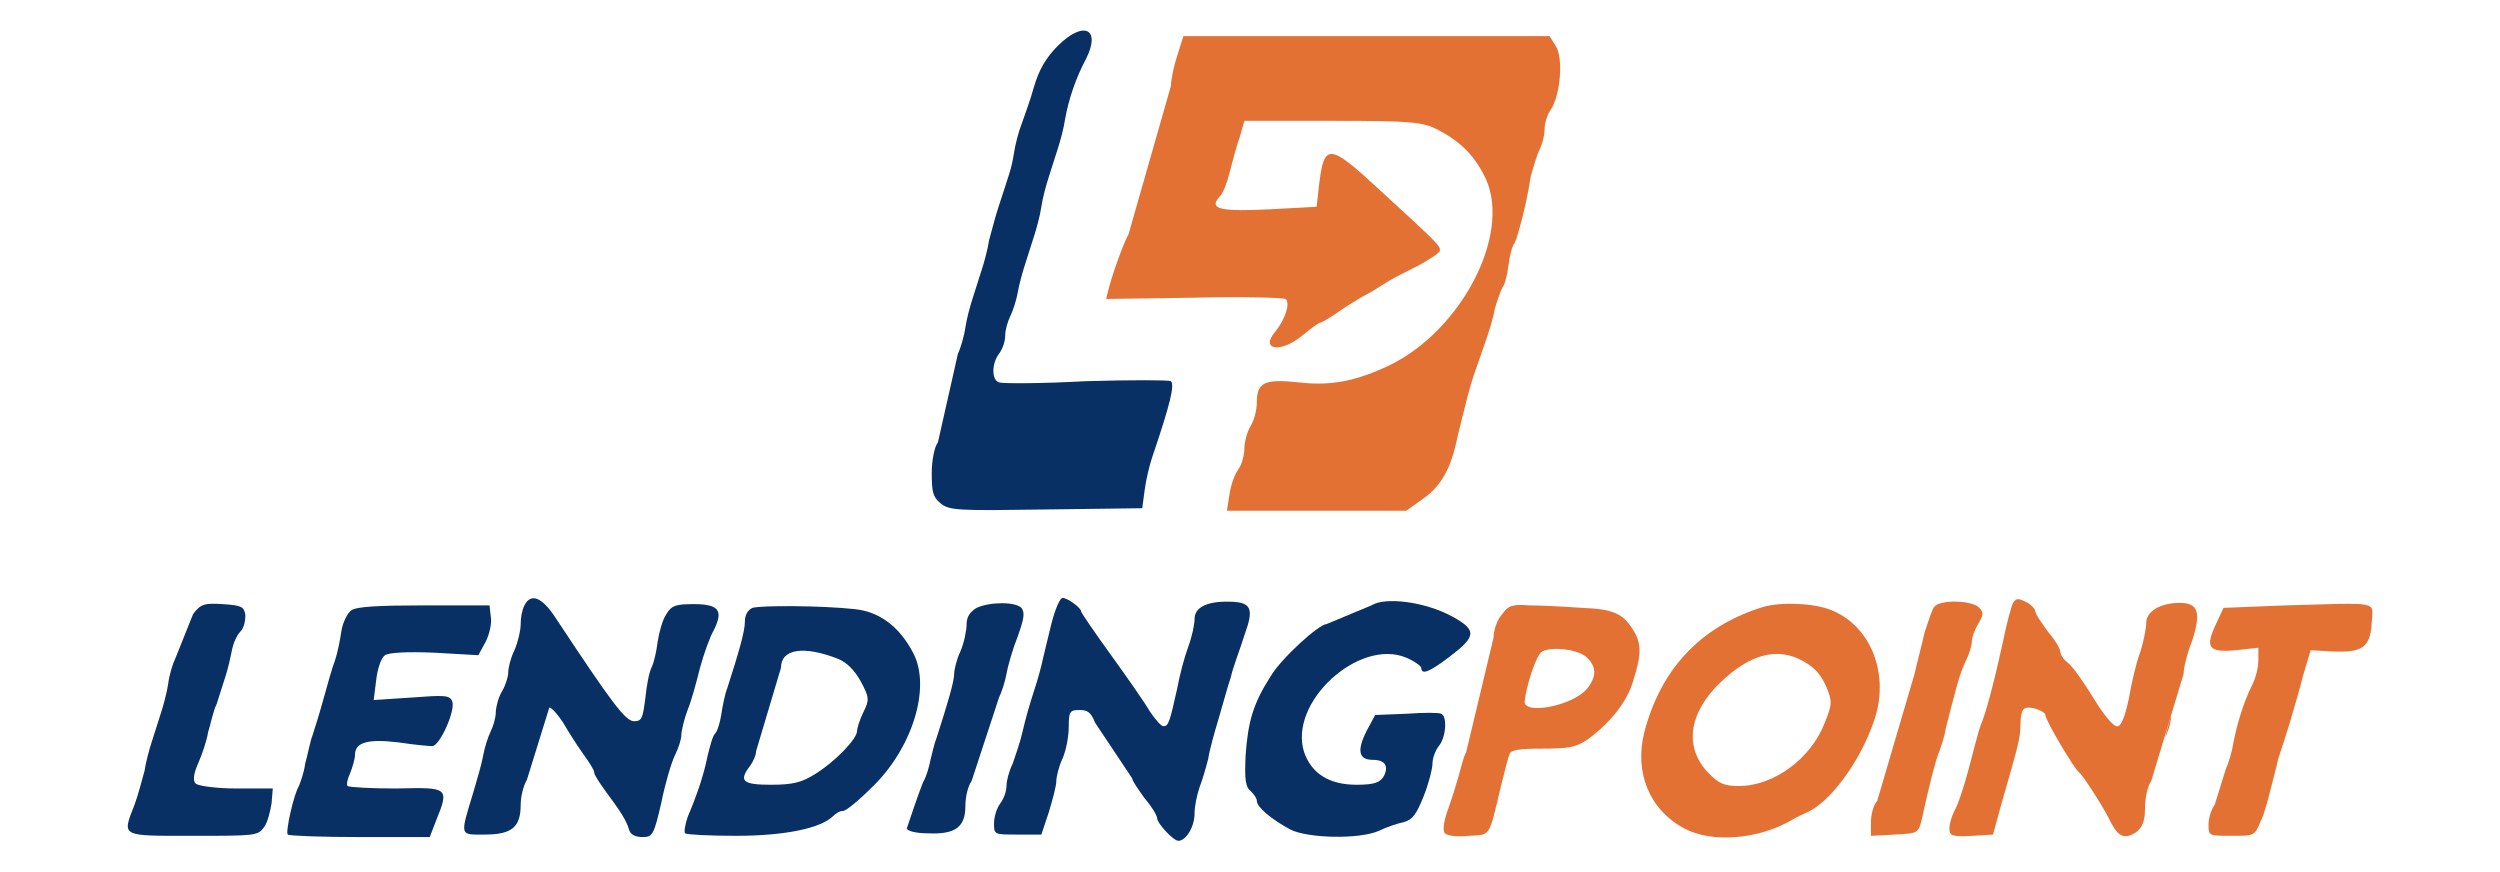 <?xml version="1.0" encoding="utf-8"?>
<!-- Generator: Adobe Illustrator 28.0.0, SVG Export Plug-In . SVG Version: 6.00 Build 0)  -->
<svg version="1.1" id="Layer_1" xmlns="http://www.w3.org/2000/svg" xmlns:xlink="http://www.w3.org/1999/xlink" x="0px" y="0px"
	 viewBox="0 0 200.7 70" style="enable-background:new 0 0 200.7 70;" xml:space="preserve">
<style type="text/css">
	.st0{fill:#093064;}
	.st1{fill:#E37134;}
</style>
<g>
	<path class="st0" d="M75.3,35.5C75,35.9,74.8,37,74.8,38c0,1.5,0.1,1.9,0.7,2.4c0.7,0.6,1.5,0.6,8.5,0.5l7.7-0.1l0.2-1.5
		c0.1-0.8,0.4-2,0.6-2.6c1.5-4.4,1.8-5.8,1.5-6.1c-0.2-0.1-3.2-0.1-6.8,0c-3.6,0.2-6.7,0.2-7,0.1c-0.6-0.2-0.6-1.5,0-2.3
		c0.3-0.4,0.5-1,0.5-1.5c0-0.4,0.2-1.1,0.4-1.5c0.2-0.4,0.5-1.3,0.6-1.9c0.1-0.6,0.4-1.7,0.6-2.3c0.2-0.6,0.5-1.6,0.7-2.2
		c0.2-0.6,0.5-1.7,0.6-2.4c0.1-0.7,0.4-1.8,0.6-2.4c0.2-0.6,0.5-1.6,0.7-2.2c0.2-0.6,0.5-1.7,0.6-2.4c0.3-1.7,0.9-3.4,1.7-4.9
		c1.2-2.4-0.2-3.1-2.3-1c-0.9,0.9-1.5,1.9-1.9,3.3c-0.3,1.1-0.8,2.4-1,3c-0.2,0.5-0.5,1.6-0.6,2.3c-0.2,1.3-0.4,1.7-1.3,4.5
		c-0.2,0.6-0.5,1.8-0.7,2.5c-0.1,0.7-0.4,1.8-0.6,2.4c-0.2,0.6-0.5,1.6-0.7,2.2c-0.2,0.6-0.5,1.7-0.6,2.4c-0.1,0.7-0.4,1.7-0.6,2.1
		 M76.3,32"/>
	<path class="st1" d="M90.6,18.8c-0.4,0.7-1.3,3.2-1.6,4.4L88.8,24l7-0.1c3.9-0.1,7.2,0,7.4,0.1c0.4,0.3,0,1.6-0.8,2.6
		c-1.3,1.5,0.4,1.8,2.2,0.3c0.7-0.6,1.3-1,1.4-1c0.1,0,0.8-0.4,1.5-0.9c0.7-0.5,1.6-1,1.9-1.2c0.4-0.2,1.1-0.6,1.7-1
		c0.6-0.4,1.8-1,2.8-1.5c0.9-0.5,1.7-1,1.7-1.2c0-0.4-0.2-0.6-5-5c-3.9-3.6-4.3-3.6-4.7-0.3l-0.2,1.8l-3.7,0.2c-4,0.2-5,0-4.1-1
		c0.3-0.3,0.6-1.1,0.8-1.9c0.2-0.7,0.5-2,0.8-2.8l0.4-1.4h7.1c6.4,0,7.2,0.1,8.4,0.7c1.9,1,3,2.1,3.9,4c2,4.5-2,12.1-7.7,14.9
		c-2.7,1.3-4.8,1.7-7.3,1.4c-2.8-0.3-3.4,0-3.4,1.6c0,0.6-0.2,1.4-0.5,1.9c-0.3,0.5-0.5,1.3-0.5,1.8c0,0.5-0.2,1.3-0.5,1.7
		s-0.6,1.3-0.7,2L98.5,41h7.2h7.2l1.4-1c1.4-1,2.2-2.4,2.7-4.9c0.5-2,1-4.2,1.5-5.5c0.2-0.6,0.6-1.7,0.8-2.3
		c0.2-0.6,0.6-1.8,0.7-2.5c0.2-0.7,0.5-1.5,0.6-1.7c0.2-0.2,0.4-1,0.5-1.8c0.1-0.8,0.3-1.6,0.5-1.8c0.2-0.4,0.9-2.8,1.3-5.4
		c0.2-0.7,0.5-1.7,0.7-2.1c0.2-0.4,0.4-1.1,0.4-1.6c0-0.5,0.2-1.2,0.5-1.6c0.8-1.2,1-4.2,0.4-5.1l-0.5-0.8h-14.7H95l-0.5,1.6
		c-0.3,0.9-0.5,2-0.5,2.4 M91.9,13.9 M92.9,10.2"/>
	<path class="st0" d="M44.1,56.8c0.2,0,0.7,0.6,1.1,1.2c0.4,0.7,1.1,1.8,1.6,2.5c0.5,0.7,0.9,1.3,0.9,1.5s0.4,0.8,0.9,1.5
		c1.2,1.6,1.7,2.4,1.9,3.1c0.1,0.4,0.5,0.6,1.1,0.6c0.8,0,0.9-0.2,1.5-2.8c0.3-1.5,0.8-3.2,1.1-3.8c0.3-0.6,0.5-1.3,0.5-1.6
		s0.2-1.2,0.5-2c0.3-0.7,0.7-2.2,1-3.4c0.3-1.1,0.8-2.5,1.1-3c0.8-1.6,0.4-2.1-1.6-2.1c-1.4,0-1.8,0.1-2.2,0.8
		c-0.3,0.4-0.6,1.5-0.7,2.2c-0.1,0.8-0.3,1.7-0.5,2.1c-0.2,0.4-0.4,1.5-0.5,2.5c-0.2,1.6-0.3,1.8-0.9,1.8c-0.7,0-1.8-1.5-6.3-8.3
		c-1.1-1.7-2-2-2.5-1c-0.2,0.4-0.3,1-0.3,1.5c0,0.5-0.2,1.4-0.5,2.1c-0.3,0.6-0.5,1.4-0.5,1.8c0,0.3-0.2,1-0.5,1.5
		c-0.3,0.5-0.5,1.3-0.5,1.7s-0.2,1.1-0.4,1.5c-0.2,0.4-0.5,1.3-0.6,1.9c-0.1,0.6-0.5,2-0.8,3c-1.1,3.6-1.1,3.4,0.9,3.4
		c2.2,0,2.9-0.6,2.9-2.4c0-0.6,0.2-1.5,0.5-2"/>
	<path class="st0" d="M90.9,62.5c0,0.2,0.5,0.9,1,1.6c0.6,0.7,1,1.4,1,1.6c0,0.4,1.3,1.8,1.7,1.8c0.6,0,1.3-1.1,1.3-2.2
		c0-0.6,0.2-1.5,0.4-2.1c0.2-0.5,0.5-1.5,0.7-2.3c0.1-0.7,0.5-2.1,0.8-3.1c0.3-1,0.7-2.5,1-3.4c0.2-0.9,0.8-2.4,1.1-3.4
		c0.8-2.2,0.6-2.7-1.4-2.7c-1.7,0-2.6,0.5-2.6,1.4c0,0.4-0.2,1.4-0.5,2.2s-0.7,2.3-0.9,3.4c-0.6,2.7-0.7,3-1.1,3
		c-0.2,0-0.7-0.6-1.1-1.2c-0.4-0.7-1.8-2.7-3.1-4.5c-1.3-1.8-2.4-3.4-2.4-3.5c0-0.3-1.1-1.1-1.5-1.1c-0.2,0-0.6,0.9-0.9,2.1
		c-0.3,1.2-0.6,2.5-0.7,2.9c-0.1,0.5-0.4,1.6-0.7,2.5c-0.3,0.9-0.7,2.3-0.9,3.2s-0.6,2-0.8,2.6c-0.3,0.6-0.5,1.4-0.5,1.8
		c0,0.4-0.2,1-0.5,1.4c-0.3,0.4-0.5,1.1-0.5,1.6c0,0.9,0,0.9,1.9,0.9h1.9l0.6-1.8c0.3-1,0.6-2.1,0.6-2.5c0-0.3,0.2-1.2,0.5-1.8
		c0.3-0.7,0.5-1.8,0.5-2.6c0-1.2,0.1-1.3,0.9-1.3c0.6,0,0.9,0.2,1.2,1"/>
	<path class="st0" d="M88.9,59.4"/>
	<path class="st1" d="M175.3,54.1c0-0.5,0.3-1.7,0.7-2.7c0.7-2.2,0.5-3-1-3c-1.6,0-2.7,0.7-2.7,1.6c0,0.4-0.2,1.5-0.5,2.4
		c-0.3,0.8-0.7,2.5-0.9,3.7c-0.3,1.4-0.6,2.2-0.9,2.2c-0.3,0.1-1.1-0.9-1.9-2.2c-0.8-1.3-1.7-2.6-2.1-2.9c-0.4-0.3-0.6-0.7-0.6-0.9
		c0-0.2-0.4-0.9-1-1.6c-0.5-0.7-1-1.4-1-1.6c0-0.2-0.3-0.5-0.6-0.7c-0.8-0.4-0.9-0.4-1.2,0c-0.1,0.2-0.5,1.6-0.8,3.1
		c-0.9,4.1-1.4,5.7-1.7,6.5c-0.2,0.4-0.4,1.3-0.6,2c-0.6,2.4-1.2,4.4-1.6,5.1c-0.2,0.4-0.4,1-0.4,1.4c0,0.6,0.2,0.7,1.9,0.6L160,67
		l0.6-2.2c1.4-4.9,1.6-5.5,1.6-6.6c0-0.6,0.1-1.2,0.3-1.3c0.4-0.3,1.7,0.2,1.7,0.5c0,0.4,2.3,4.3,2.7,4.6c0.3,0.2,2.1,3,2.6,4.1
		c0.6,1.1,1.1,1.3,2,0.7c0.5-0.4,0.7-0.9,0.7-1.9c0-0.8,0.2-1.8,0.5-2.2"/>
	<path class="st1" d="M173.8,59.2c0.3-0.5,0.5-1.3,0.5-1.8"/>
	<path class="st0" d="M14.1,52.8c-0.2,0.4-0.5,1.3-0.6,2.1c-0.1,0.7-0.4,1.8-0.6,2.4c-0.2,0.6-0.5,1.6-0.7,2.2
		c-0.2,0.6-0.5,1.7-0.6,2.4c-0.2,0.7-0.5,1.9-0.8,2.7c-1,2.6-1.2,2.5,4.7,2.5c5,0,5.2,0,5.7-0.7c0.3-0.4,0.5-1.3,0.6-1.9l0.1-1.2
		l-2.9,0c-1.6,0-3.1-0.2-3.3-0.4c-0.2-0.2-0.2-0.7,0.2-1.6c0.3-0.7,0.7-1.8,0.8-2.5c0.2-0.6,0.4-1.7,0.7-2.3
		c0.2-0.6,0.5-1.6,0.7-2.2c0.2-0.6,0.4-1.5,0.5-2c0.1-0.6,0.4-1.3,0.7-1.6c0.3-0.3,0.4-0.9,0.4-1.3c-0.1-0.7-0.3-0.8-1.8-0.9
		c-1.5-0.1-1.8,0-2.4,0.8"/>
	<path class="st0" d="M28.2,49c-0.3,0.2-0.7,1-0.8,1.7c-0.1,0.7-0.3,1.7-0.5,2.3c-0.2,0.5-0.6,1.9-0.9,3c-0.3,1.1-0.7,2.4-0.9,3
		c-0.2,0.5-0.4,1.6-0.6,2.3c-0.1,0.8-0.4,1.5-0.5,1.8c-0.4,0.6-1.1,3.7-0.9,3.9c0.1,0.1,2.7,0.2,5.8,0.2h5.6l0.5-1.3
		c1.1-2.7,1-2.7-3.2-2.6c-2,0-3.8-0.1-3.9-0.2c-0.1-0.1,0-0.6,0.2-1c0.2-0.5,0.4-1.2,0.4-1.5c0-1,1-1.3,3.5-1
		c1.3,0.2,2.5,0.3,2.7,0.3c0.6,0,1.9-2.9,1.6-3.6c-0.2-0.5-0.6-0.5-3.3-0.3l-3,0.2l0.2-1.6c0.1-0.9,0.4-1.8,0.7-2
		c0.3-0.2,1.7-0.3,4-0.2l3.5,0.2l0.6-1.1c0.3-0.6,0.5-1.5,0.4-2l-0.1-0.9h-5.3C30.4,48.6,28.6,48.7,28.2,49z"/>
	<path class="st0" d="M60.4,48.8c-0.4,0.2-0.6,0.6-0.6,1.1c0,0.8-0.5,2.5-1.4,5.3c-0.2,0.5-0.4,1.5-0.5,2.2
		c-0.1,0.6-0.3,1.3-0.5,1.5c-0.2,0.2-0.4,1-0.6,1.8c-0.3,1.5-0.8,3-1.6,4.9c-0.2,0.6-0.3,1.2-0.2,1.3c0.1,0.1,1.9,0.2,4.1,0.2
		c3.9,0,6.8-0.6,7.8-1.6c0.2-0.2,0.5-0.4,0.8-0.4c0.2,0,1.2-0.8,2.2-1.8c3.3-3.1,4.9-8.1,3.4-10.9c-1.1-2.1-2.7-3.3-4.7-3.5
		C65.8,48.6,61.1,48.6,60.4,48.8z M62.7,53.6c0-1.5,1.8-1.8,4.6-0.7c0.7,0.3,1.3,0.9,1.8,1.8c0.7,1.3,0.7,1.5,0.2,2.5
		c-0.3,0.6-0.5,1.3-0.5,1.5c0,0.6-1.7,2.4-3.3,3.4c-1.1,0.7-1.8,0.9-3.6,0.9c-2.3,0-2.6-0.3-1.7-1.5c0.3-0.4,0.5-0.9,0.5-1.2
		 M61.7,57.1"/>
	<path class="st0" d="M79.3,59.2"/>
	<path class="st0" d="M80.2,56c0.2-0.4,0.5-1.3,0.6-1.9c0.1-0.6,0.5-2,0.9-3c0.5-1.4,0.6-1.9,0.3-2.3c-0.5-0.5-2.5-0.5-3.6,0
		c-0.5,0.3-0.8,0.7-0.8,1.3c0,0.5-0.2,1.5-0.5,2.2c-0.3,0.6-0.5,1.5-0.5,1.8c0,0.6-0.5,2.3-1.4,5.1c-0.2,0.5-0.4,1.4-0.5,1.8
		c-0.1,0.5-0.3,1.3-0.6,1.8c-0.4,1-1.1,3.1-1.3,3.7c0,0.2,0.7,0.4,1.7,0.4c2.2,0.1,3-0.5,3-2.2c0-0.7,0.2-1.6,0.5-2"/>
	<path class="st0" d="M106.5,50.1c-0.6,0-3.6,2.7-4.5,4.2c-1.4,2.2-1.8,3.6-2,6.3c-0.1,2,0,2.6,0.4,2.9c0.3,0.3,0.5,0.6,0.5,0.8
		c0,0.5,1.2,1.5,2.7,2.3c1.4,0.7,5.5,0.8,7.1,0.1c0.6-0.3,1.5-0.6,2-0.7c0.7-0.2,1-0.6,1.6-2.1c0.4-1,0.7-2.2,0.7-2.6
		c0-0.4,0.2-1,0.5-1.4c0.6-0.7,0.7-2.4,0.2-2.6c-0.2-0.1-1.4-0.1-2.8,0l-2.5,0.1l-0.7,1.3c-0.8,1.6-0.6,2.3,0.5,2.3
		c1,0,1.3,0.5,0.9,1.3c-0.3,0.5-0.7,0.7-2.2,0.7c-2.2,0-3.6-0.9-4.2-2.6c-1.3-4,4.4-9.2,8.2-7.6c0.7,0.3,1.2,0.7,1.2,0.8
		c0,0.6,0.6,0.4,2.3-0.9c2.1-1.6,2.2-2.1,0.2-3.2c-2.2-1.2-5.4-1.6-6.5-0.9"/>
	<path class="st1" d="M117.7,60.4c-0.2,0.3-0.4,1.2-0.6,1.9c-0.2,0.7-0.6,2-0.9,2.8c-0.3,0.9-0.4,1.6-0.2,1.8c0.2,0.2,1,0.3,1.9,0.2
		c1.8-0.1,1.6,0.2,2.6-4c0.3-1.2,0.6-2.4,0.7-2.6c0.1-0.3,0.9-0.4,2.6-0.4c2.1,0,2.7-0.1,3.6-0.7c1.8-1.3,3.2-3,3.7-4.7
		c0.6-1.9,0.7-2.8,0.2-3.8c-0.9-1.6-1.6-2-4.3-2.1c-1.4-0.1-3.3-0.2-4.2-0.2c-1.4-0.1-1.7,0-2.2,0.7c-0.4,0.4-0.7,1.3-0.7,1.9
		 M119,55 M127.3,52.7c0.9,0.8,0.9,1.6,0.1,2.6c-1.2,1.4-5.1,2.1-5,1c0.1-1.1,0.9-3.7,1.4-4C124.6,51.9,126.5,52.1,127.3,52.7z"/>
	<path class="st1" d="M141.3,48.8c-4.9,1.6-8,5-9.3,10c-0.8,3.2,0.4,6.2,3.2,7.7c2.2,1.2,6,0.9,8.7-0.7c0.3-0.2,0.8-0.4,1.2-0.6
		c1.8-0.8,4.2-4,5.3-7.2c1.4-3.8-0.2-7.9-3.6-9.1C145.4,48.4,142.7,48.3,141.3,48.8z M144.8,53.1c0.9,0.5,1.4,1.1,1.8,2
		c0.5,1.2,0.5,1.4-0.1,2.9c-1.1,2.9-4.1,5.1-6.9,5.1c-1.2,0-1.6-0.2-2.4-1c-2-2-1.7-4.8,0.9-7.3C140.5,52.5,142.7,51.9,144.8,53.1z"
		/>
	<path class="st1" d="M150.7,64.3c-0.3,0.3-0.5,1.1-0.5,1.7v1.1l1.9-0.1c1.9-0.1,1.9-0.1,2.2-1.3c0.4-1.9,1.1-4.8,1.4-5.4
		c0.1-0.3,0.4-1.1,0.5-1.8c0.8-3.1,1.1-4.4,1.6-5.4c0.3-0.6,0.5-1.3,0.5-1.6s0.2-0.9,0.5-1.4c0.4-0.7,0.5-0.9,0.1-1.3
		c-0.5-0.6-3.1-0.7-3.6-0.1c-0.2,0.2-0.5,1.2-0.8,2.1c-0.2,0.9-0.6,2.4-0.8,3.3"/>
	<path class="st1" d="M152.9,57.6c-0.2,0.1-0.4,0.8-0.5,1.6c-0.1,0.7-0.4,1.8-0.7,2.2"/>
	<path class="st1" d="M177.8,64.6c-0.3,0.4-0.5,1.1-0.5,1.6c0,0.9,0,0.9,1.9,0.9c1.8,0,1.8,0,2.3-1.2c0.3-0.6,0.6-1.8,0.8-2.6
		c0.2-0.8,0.5-1.9,0.6-2.4c0.2-0.6,0.6-1.8,0.9-2.8c0.3-1,0.8-2.7,1.1-3.9l0.6-2l1.8,0.1c2.3,0.1,3-0.3,3.1-2.3
		c0.1-1.8,0.8-1.6-6.9-1.4l-5,0.2l-0.6,1.3c-0.9,1.9-0.6,2.3,1.6,2.1l1.8-0.2v1c0,0.6-0.2,1.4-0.5,2c-0.7,1.4-1.2,3.1-1.5,4.6
		c-0.1,0.7-0.4,1.7-0.6,2.1"/>
</g>
</svg>
